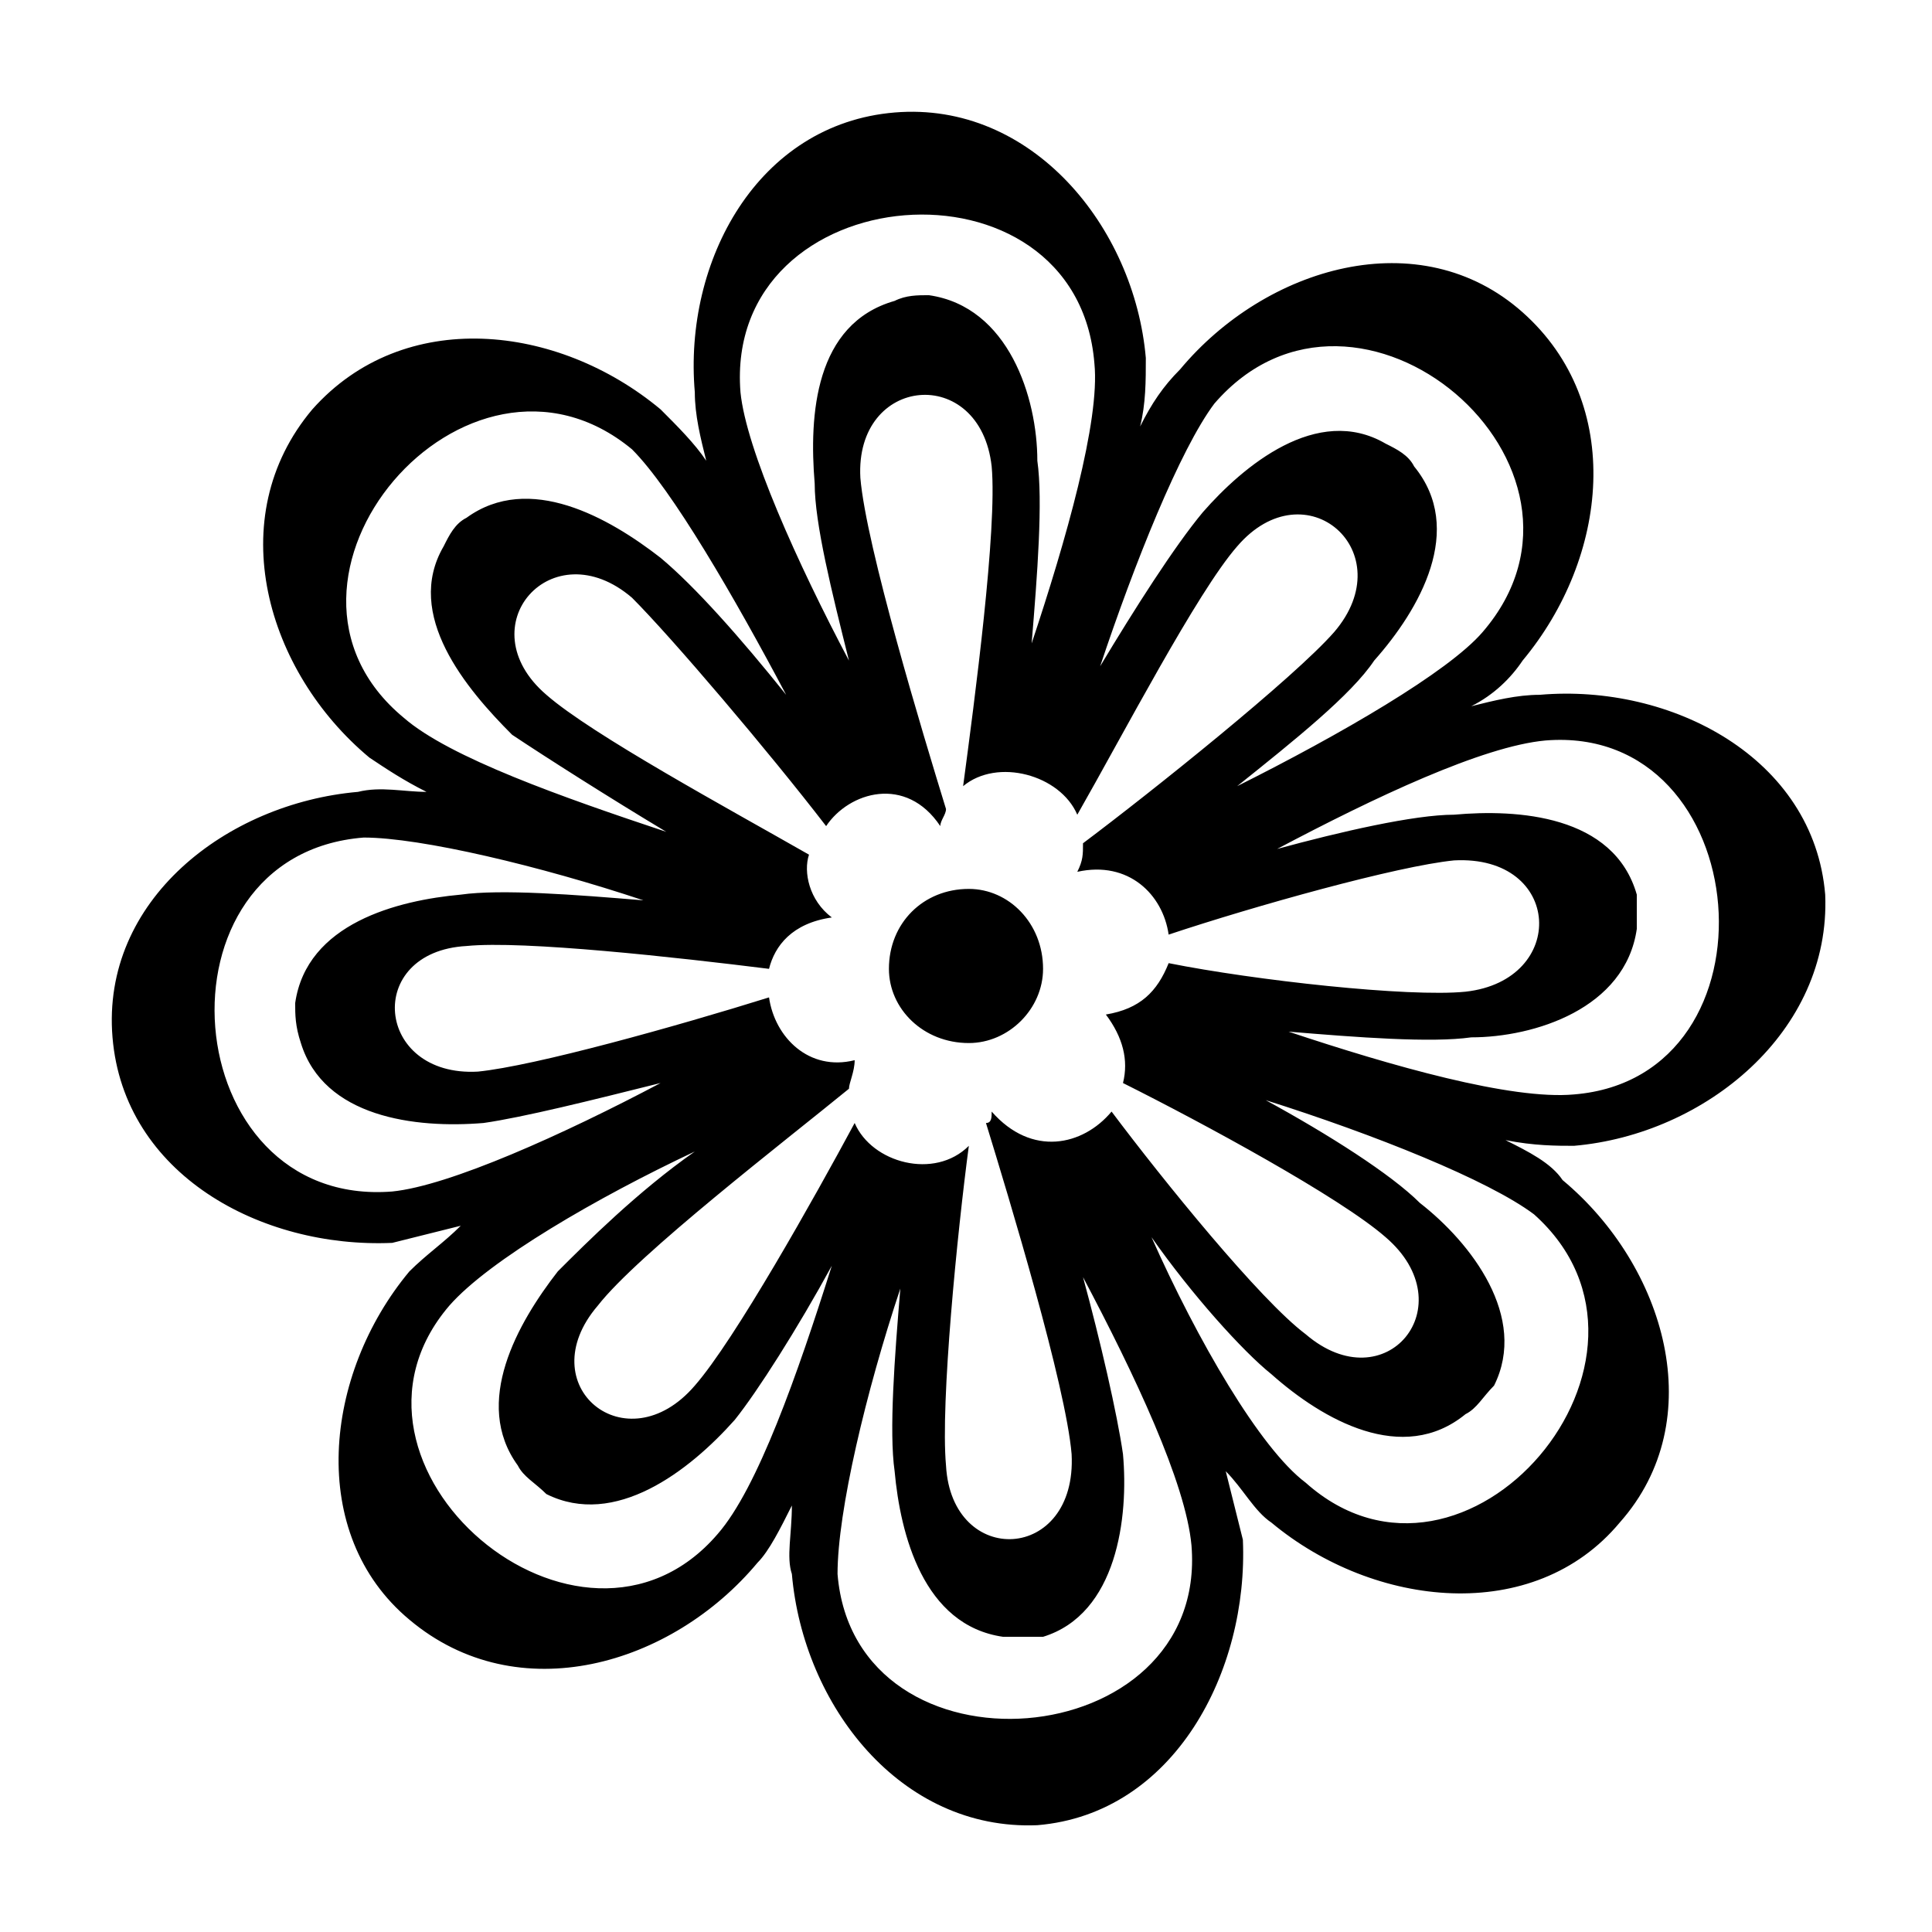 <?xml version="1.0" encoding="UTF-8"?>
<!-- The Best Svg Icon site in the world: iconSvg.co, Visit us! https://iconsvg.co -->
<svg fill="#000000" width="800px" height="800px" version="1.1" viewBox="144 144 512 512" xmlns="http://www.w3.org/2000/svg">
 <path d="m331.16 266.1c-1.512-6.051-3.027-12.105-3.027-18.156-3.027-34.797 16.641-71.109 52.953-74.133 36.312-3.027 63.543 30.258 66.57 65.055 0 6.051 0 12.105-1.512 18.156 3.027-6.051 6.051-10.59 10.59-15.129 22.695-27.234 63.543-39.336 90.777-15.129s22.695 65.055 0 92.289c-3.027 4.539-7.566 9.078-13.617 12.105 6.051-1.512 12.105-3.027 18.156-3.027 34.797-3.027 72.621 16.641 75.648 52.953 1.512 36.312-31.773 63.543-66.57 66.57-4.539 0-10.59 0-18.156-1.512 6.051 3.027 12.105 6.051 15.129 10.59 27.234 22.695 39.336 63.543 15.129 90.777-22.695 27.234-65.055 22.695-92.289 0-4.539-3.027-7.566-9.078-12.105-13.617 1.512 6.051 3.027 12.105 4.539 18.156 1.512 34.797-18.156 72.621-54.465 75.648-36.312 1.512-62.031-31.773-65.055-66.57-1.512-4.539 0-10.59 0-18.156-3.027 6.051-6.051 12.105-9.078 15.129-22.695 27.234-63.543 39.336-92.289 15.129-27.234-22.695-22.695-65.055 0-92.289 4.539-4.539 9.078-7.566 13.617-12.105-6.051 1.512-12.105 3.027-18.156 4.539-34.797 1.512-71.109-18.156-74.133-54.465-3.027-36.312 30.258-62.031 65.055-65.055 6.051-1.512 12.105 0 18.156 0-6.051-3.027-10.59-6.051-15.129-9.078-27.234-22.695-39.336-63.543-15.129-92.289 24.207-27.234 65.055-22.695 92.289 0 4.539 4.539 9.078 9.078 12.105 13.617zm69.594 113.47c10.59 0 19.668 9.078 19.668 21.18 0 10.59-9.078 19.668-19.668 19.668-12.105 0-21.18-9.078-21.18-19.668 0-12.105 9.078-21.18 21.18-21.18zm-80.188-15.129c-15.129-9.078-31.773-19.668-40.848-25.719-12.105-12.105-28.746-31.773-18.156-49.926 1.512-3.027 3.027-6.051 6.051-7.566 16.641-12.105 37.824 0 51.441 10.59 9.078 7.566 21.18 21.18 33.285 36.312-13.617-25.719-30.258-54.465-40.848-65.055-43.875-36.312-104.39 34.797-60.52 71.109 12.105 10.59 42.363 21.18 69.594 30.258zm37.824 6.051c-21.18-12.105-57.492-31.773-69.594-42.363-21.18-18.156 1.512-43.875 22.695-25.719 10.59 10.59 36.312 40.848 51.441 60.52 6.051-9.078 21.18-13.617 30.258 0 0-1.512 1.512-3.027 1.512-4.539-6.051-19.668-21.18-69.594-22.695-87.75-1.512-27.234 31.773-30.258 34.797-3.027 1.512 16.641-4.539 62.031-7.566 84.727 9.078-7.566 25.719-3.027 30.258 7.566 12.105-21.18 31.773-59.004 42.363-71.109 18.156-21.18 43.875 1.512 25.719 22.695-10.59 12.105-48.414 42.363-66.57 55.98 0 3.027 0 4.539-1.512 7.566 13.617-3.027 22.695 6.051 24.207 16.641 22.695-7.566 60.52-18.156 75.648-19.668 28.746-1.512 30.258 31.773 3.027 34.797-15.129 1.512-55.98-3.027-78.672-7.566-3.027 7.566-7.566 12.105-16.641 13.617 4.539 6.051 6.051 12.105 4.539 18.156 21.18 10.59 57.492 30.258 69.594 40.848 21.18 18.156 0 43.875-21.18 25.719-12.105-9.078-37.824-40.848-51.441-59.004-7.566 9.078-21.18 12.105-31.773 0 0 1.512 0 3.027-1.512 3.027 6.051 19.668 21.18 69.594 22.695 87.75 1.512 28.746-31.773 30.258-33.285 3.027-1.512-16.641 3.027-62.031 6.051-84.727-9.078 9.078-25.719 4.539-30.258-6.051-10.59 19.668-31.773 57.492-42.363 69.594-18.156 21.18-43.875 0-25.719-21.18 10.59-13.617 49.926-43.875 66.57-57.492 0-1.512 1.512-4.539 1.512-7.566-12.105 3.027-21.18-6.051-22.695-16.641-24.207 7.566-62.031 18.156-77.16 19.668-27.234 1.512-30.258-31.773-3.027-33.285 15.129-1.512 55.98 3.027 80.188 6.051 1.512-6.051 6.051-12.105 16.641-13.617-6.051-4.539-7.566-12.105-6.051-16.641zm-39.336 60.52c-18.156 4.539-36.312 9.078-46.902 10.59-18.156 1.512-42.363-1.512-48.414-21.18-1.512-4.539-1.512-7.566-1.512-10.59 3.027-21.18 27.234-27.234 43.875-28.746 10.59-1.512 30.258 0 48.414 1.512-27.234-9.078-59.004-16.641-74.133-16.641-57.492 4.539-49.926 98.34 7.566 93.801 15.129-1.512 45.387-15.129 71.109-28.746zm45.387 48.414c-9.078 16.641-19.668 33.285-25.719 40.848-12.105 13.617-31.773 28.746-49.926 19.668-3.027-3.027-6.051-4.539-7.566-7.566-12.105-16.641 0-37.824 10.59-51.441 7.566-7.566 21.18-21.18 36.312-31.773-25.719 12.105-54.465 28.746-65.055 40.848-36.312 42.363 34.797 102.88 71.109 60.52 10.59-12.105 21.18-42.363 30.258-71.109zm66.57 3.027c4.539 16.641 9.078 36.312 10.59 46.902 1.512 16.641-1.512 42.363-21.18 48.414h-10.59c-21.18-3.027-27.234-27.234-28.746-43.875-1.512-10.59 0-30.258 1.512-48.414-9.078 27.234-16.641 59.004-16.641 75.648 4.539 55.98 98.34 48.414 93.801-7.566-1.512-16.641-15.129-45.387-28.746-71.109zm48.414-46.902c16.641 9.078 33.285 19.668 40.848 27.234 13.617 10.59 28.746 30.258 19.668 48.414-3.027 3.027-4.539 6.051-7.566 7.566-16.641 13.617-37.824 1.512-51.441-10.59-7.566-6.051-21.18-21.18-31.773-36.312 12.105 27.234 28.746 55.98 40.848 65.055 42.363 37.824 102.88-33.285 60.52-71.109-12.105-9.078-42.363-21.18-71.109-30.258zm3.027-66.57c16.641-4.539 36.312-9.078 46.902-9.078 16.641-1.512 42.363 0 48.414 21.18v9.078c-3.027 21.18-27.234 28.746-43.875 28.746-10.59 1.512-30.258 0-48.414-1.512 27.234 9.078 59.004 18.156 75.648 16.641 55.98-4.539 48.414-98.34-7.566-93.801-16.641 1.512-45.387 15.129-71.109 28.746zm-46.902-48.414c9.078-15.129 19.668-31.773 27.234-40.848 10.59-12.105 30.258-28.746 48.414-18.156 3.027 1.512 6.051 3.027 7.566 6.051 13.617 16.641 1.512 37.824-10.59 51.441-6.051 9.078-21.18 21.18-36.312 33.285 27.234-13.617 55.98-30.258 65.055-40.848 37.824-43.875-33.285-104.39-71.109-60.52-9.078 12.105-21.18 42.363-30.258 69.594zm-66.57-1.512c-4.539-18.156-9.078-36.312-9.078-46.902-1.512-18.156 0-42.363 21.18-48.414 3.027-1.512 6.051-1.512 9.078-1.512 21.18 3.027 28.746 27.234 28.746 43.875 1.512 10.59 0 30.258-1.512 48.414 9.078-27.234 18.156-59.004 16.641-74.133-4.539-57.492-98.34-49.926-93.801 7.566 1.512 15.129 15.129 45.387 28.746 71.109z" fill-rule="evenodd"/>
</svg>